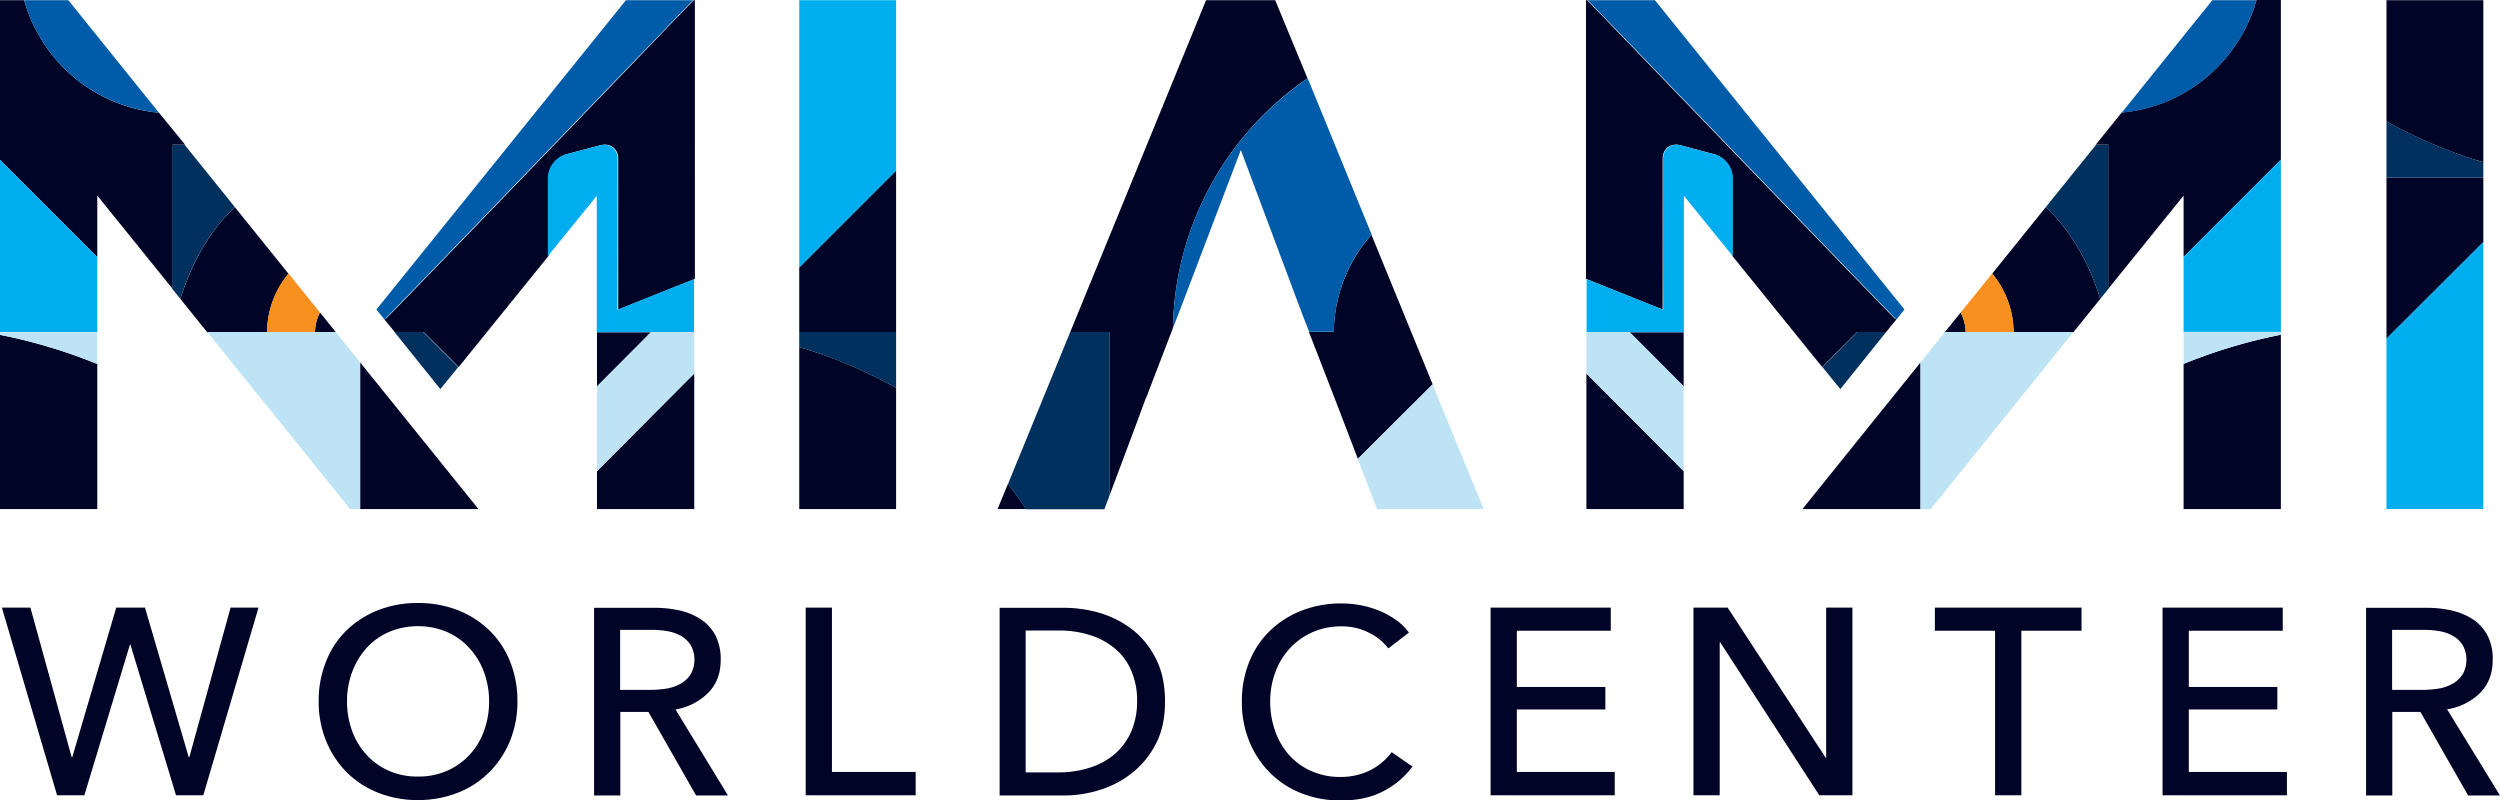 <svg id="Layer_1" data-name="Layer 1" xmlns="http://www.w3.org/2000/svg" viewBox="0 0 1200.2 384.3"><defs><style>.cls-1{fill:#000426;}.cls-2{fill:#00aeef;}.cls-3{fill:#005ba8;}.cls-4{fill:#00305e;}.cls-5{fill:#bde3f5;}.cls-6{fill:#f7901e;}</style></defs><title>miami-worldcenter-logo</title><polygon class="cls-1" points="90.9 363.5 90.6 363.5 69.6 291.7 55.8 291.7 34.7 363.5 34.4 363.5 14.6 291.7 0.9 291.7 27.4 381.8 40.5 381.8 62.4 309.4 62.6 309.4 84.5 381.8 97.6 381.8 124.1 291.7 110.7 291.7 90.9 363.5"/><path class="cls-1" d="M234.8,302.5a45.32,45.32,0,0,0-15.1-9.6,51.86,51.86,0,0,0-19.1-3.4,51,51,0,0,0-19,3.4,46.36,46.36,0,0,0-15.1,9.6,42.74,42.74,0,0,0-9.9,14.9,49.9,49.9,0,0,0-3.6,19.3,49.24,49.24,0,0,0,3.6,19.1,45.61,45.61,0,0,0,9.9,15,44.28,44.28,0,0,0,15.1,9.8,51,51,0,0,0,19,3.5,51.89,51.89,0,0,0,19.1-3.5,43.34,43.34,0,0,0,15.1-9.8,45.86,45.86,0,0,0,10-15,49.6,49.6,0,0,0,3.6-19.1,50.26,50.26,0,0,0-3.6-19.3A43,43,0,0,0,234.8,302.5Zm-2.4,48.3a33.31,33.31,0,0,1-6.9,11.5,32.27,32.27,0,0,1-10.8,7.7,33.82,33.82,0,0,1-14.1,2.8,33.35,33.35,0,0,1-14-2.8,31.87,31.87,0,0,1-10.7-7.7,34.27,34.27,0,0,1-6.9-11.5,40.94,40.94,0,0,1-2.4-14.1,39.81,39.81,0,0,1,2.4-13.9,35.74,35.74,0,0,1,6.8-11.5,31.16,31.16,0,0,1,10.7-7.8,36,36,0,0,1,28.3,0,31.16,31.16,0,0,1,10.7,7.8,34.27,34.27,0,0,1,6.9,11.5,40.22,40.22,0,0,1,2.4,13.9A40.94,40.94,0,0,1,232.4,350.8Z"/><path class="cls-1" d="M339.9,332.7c4.1-4.1,6.1-9.4,6.1-16a25.19,25.19,0,0,0-2.5-11.6,21.35,21.35,0,0,0-6.9-7.7,31.39,31.39,0,0,0-10.2-4.3,54.58,54.58,0,0,0-12.3-1.3H285.2v90.1h12.6V341.8h13.5l22.9,40.1h15.3l-25.2-41.3A28.76,28.76,0,0,0,339.9,332.7Zm-27.7-1.5H297.7V302.4h15.4a39.72,39.72,0,0,1,7.8.7,19.39,19.39,0,0,1,6.4,2.4,13.22,13.22,0,0,1,4.4,4.4,14.45,14.45,0,0,1,0,13.6,13.82,13.82,0,0,1-4.5,4.5,21.23,21.23,0,0,1-6.7,2.5A53.53,53.53,0,0,1,312.2,331.2Z"/><polygon class="cls-1" points="399.4 291.7 386.8 291.7 386.8 381.8 439.6 381.8 439.6 370.6 399.4 370.6 399.4 291.7"/><path class="cls-1" d="M543.7,302.3a48.12,48.12,0,0,0-15.6-8,60.84,60.84,0,0,0-17.3-2.5H479.9v90.1h30.9a57.79,57.79,0,0,0,17.3-2.7,46.86,46.86,0,0,0,15.6-8.3,42.07,42.07,0,0,0,11.3-14c2.9-5.6,4.3-12.3,4.3-20,0-8-1.4-14.8-4.3-20.5A40.54,40.54,0,0,0,543.7,302.3Zm-.6,48.9a31.16,31.16,0,0,1-7.8,10.7,34.06,34.06,0,0,1-12,6.6,48.3,48.3,0,0,1-15.1,2.3H492.4V302.7h15.8a48.78,48.78,0,0,1,15.1,2.2,34.77,34.77,0,0,1,12,6.5,27.65,27.65,0,0,1,7.8,10.6,35.86,35.86,0,0,1,2.8,14.8A37,37,0,0,1,543.1,351.2Z"/><path class="cls-1" d="M657.6,369.9a31.86,31.86,0,0,1-13.9,3.1,33.82,33.82,0,0,1-14.1-2.8,30.91,30.91,0,0,1-10.7-7.7,33.81,33.81,0,0,1-6.7-11.5,41.51,41.51,0,0,1-2.4-14.2,39.81,39.81,0,0,1,2.4-13.9,34.27,34.27,0,0,1,6.9-11.5,32.54,32.54,0,0,1,10.8-7.8,34,34,0,0,1,14.2-2.9,28.56,28.56,0,0,1,13,3,25.64,25.64,0,0,1,9.4,7.6l9.9-7.6a26.74,26.74,0,0,0-6.1-6,40.19,40.19,0,0,0-7.9-4.4,46.67,46.67,0,0,0-9-2.7,48.84,48.84,0,0,0-9.3-.9,51.86,51.86,0,0,0-19.1,3.4,45.77,45.77,0,0,0-15.2,9.6,43,43,0,0,0-10,14.9,49.9,49.9,0,0,0-3.6,19.3,49.24,49.24,0,0,0,3.6,19.1,45.61,45.61,0,0,0,9.9,15,43.86,43.86,0,0,0,15,9.8,51,51,0,0,0,19,3.5c8,0,14.8-1.5,20.5-4.5A40,40,0,0,0,678.1,368l-10-6.9A29.66,29.66,0,0,1,657.6,369.9Z"/><polygon class="cls-1" points="728.2 340.6 770.7 340.6 770.7 329.8 728.2 329.8 728.2 302.8 773.3 302.8 773.3 291.7 715.6 291.7 715.6 381.8 775.2 381.8 775.2 370.6 728.2 370.6 728.2 340.6"/><polygon class="cls-1" points="876.7 363.8 876.5 363.8 829.4 291.7 813 291.7 813 381.8 825.6 381.8 825.6 308.3 825.8 308.3 873.4 381.8 889.3 381.8 889.3 291.7 876.7 291.7 876.7 363.8"/><polygon class="cls-1" points="928.9 302.8 957.8 302.8 957.8 381.8 970.4 381.8 970.4 302.8 999.3 302.8 999.3 291.7 928.9 291.7 928.9 302.8"/><polygon class="cls-1" points="1050.8 340.6 1093.3 340.6 1093.3 329.8 1050.8 329.8 1050.8 302.8 1095.9 302.8 1095.9 291.7 1038.2 291.7 1038.2 381.8 1097.9 381.8 1097.9 370.6 1050.8 370.6 1050.8 340.6"/><path class="cls-1" d="M1174.8,340.5a28.58,28.58,0,0,0,15.8-7.8c4.1-4.1,6.1-9.4,6.1-16a24,24,0,0,0-2.5-11.6,21.34,21.34,0,0,0-6.9-7.7,31.39,31.39,0,0,0-10.2-4.3,54.58,54.58,0,0,0-12.3-1.3h-28.9v90.1h12.6V341.8H1162l22.9,40.1h15.3Zm-11.9-9.3h-14.5V302.4h15.4a39.72,39.72,0,0,1,7.8.7,19.39,19.39,0,0,1,6.4,2.4,13.22,13.22,0,0,1,4.4,4.4,14.45,14.45,0,0,1,0,13.6,13.82,13.82,0,0,1-4.5,4.5,21.23,21.23,0,0,1-6.7,2.5A54.62,54.62,0,0,1,1162.9,331.2Z"/><path class="cls-1" d="M0,244.4H46.7V174.7A255.08,255.08,0,0,0,0,160.7Z"/><polygon class="cls-1" points="286.6 244.4 333.3 244.4 333.3 179.3 286.6 226.2 286.6 244.4"/><path class="cls-1" d="M579,.1,513.8,159.4h19v78.1l13.1-35,4.2-11.4h.1l12.9-33.6A148.41,148.41,0,0,1,627.7,37.6L612.2.1Z"/><path class="cls-1" d="M161.2,159.4l-7.6-9.4a22.58,22.58,0,0,0-2.4,9.4Z"/><polygon class="cls-1" points="229.7 244.4 172.9 174 172.9 244.4 229.7 244.4"/><path class="cls-1" d="M628.4,159.4l12.3,31.7,11.2,29.2,35.9-35.8-29.4-71.8a72.19,72.19,0,0,0-18.1,46.7H628.4Z"/><path class="cls-1" d="M478.9,244.4h13.7c-2.7-4.1-5.6-8.1-8.7-12.1Z"/><path class="cls-1" d="M184.6,153.4l4.9,6h13.9c5.3,5.3,11.2,11.1,16.8,16.8l43.1-53.3V85.1a12.09,12.09,0,0,1,8.5-11l16.5-4.4c4.7-1.2,8.5,1.7,8.5,6.5v72.4l36.8-14.7V.1H333C290,44.8,191.9,146.5,185.4,152.9A2.13,2.13,0,0,0,184.6,153.4Z"/><polygon class="cls-1" points="383.7 159.4 430.2 159.4 430.2 81.9 383.7 128.4 383.7 159.4"/><path class="cls-1" d="M383.7,244.4h46.5V186.2a230,230,0,0,0-46.5-19.6Z"/><path class="cls-1" d="M46.7,93.9l36.2,44.8V69.5h6L76.3,54.1A74,74,0,0,1,30.6,32.6,74.94,74.94,0,0,1,11.6.1H0V76.7l46.7,46.7Z"/><path class="cls-1" d="M286.6,159.5v26c11.3-11.3,16.7-16.7,25.9-26Z"/><path class="cls-1" d="M86.6,143.5l12.9,16h28.7a44.86,44.86,0,0,1,10.3-28.1L112.8,99.5a2.65,2.65,0,0,1-.6.5C100.4,111.1,91.8,126.9,86.6,143.5Z"/><path class="cls-2" d="M296.5,76.3c0-4.8-3.8-7.7-8.5-6.5l-16.5,4.4a12.09,12.09,0,0,0-8.5,11V123l23.5-29v65.5h46.7V134l-36.8,14.7C296.5,147.8,296.5,76.3,296.5,76.3Z"/><path class="cls-3" d="M180.7,148.6l3.9,4.8c.2-.2.4-.3.5-.5C191.5,146.5,289.6,44.7,332.7.1H300.5Z"/><path class="cls-4" d="M189.4,159.4l22,27.4,8.6-10.6c-5.6-5.6-11.5-11.4-16.8-16.8Z"/><path class="cls-5" d="M286.6,185.5v40.7l46.7-46.9V159.5H312.5C303.3,168.7,297.9,174.1,286.6,185.5Z"/><polygon class="cls-2" points="46.7 123.4 0 76.7 0 159.4 46.7 159.4 46.7 123.4"/><path class="cls-5" d="M0,159.4v1.4a255.08,255.08,0,0,1,46.7,14V159.5H0Z"/><path class="cls-3" d="M76.3,54.1,32.8.1H11.6a74.53,74.53,0,0,0,19,32.5A74.53,74.53,0,0,0,76.3,54.1Z"/><path class="cls-6" d="M151.2,159.4a22.2,22.2,0,0,1,2.4-9.4l-15.1-18.7a44.29,44.29,0,0,0-10.3,28.1Z"/><polygon class="cls-5" points="161.2 159.4 151.2 159.4 128.2 159.4 99.5 159.4 168.1 244.4 172.9 244.4 172.9 174 161.2 159.4"/><path class="cls-4" d="M82.8,138.8l3.8,4.7c5.1-16.6,13.8-32.4,25.6-43.5a2.65,2.65,0,0,1,.6-.5L88.7,69.6h-6v69.2Z"/><polygon class="cls-2" points="383.7 128.4 430.2 81.9 430.2 0.1 383.7 0.1 383.7 128.4"/><path class="cls-3" d="M563.1,157.5l2.7-6.9L595.7,72l29.4,78.6,3.4,8.7h11.9a71.15,71.15,0,0,1,18.1-46.7l-30.7-75a153.46,153.46,0,0,0-20.9,17.3A147.89,147.89,0,0,0,563.1,157.5Z"/><path class="cls-4" d="M383.7,166.6a238.41,238.41,0,0,1,46.5,19.6V159.3H383.7Z"/><path class="cls-4" d="M513.8,159.4l-29.9,73c3.1,4,6,8,8.7,12.1h37.6l2.6-7V159.4Z"/><polygon class="cls-5" points="661.1 244.4 712.3 244.4 687.7 184.5 651.8 220.3 661.1 244.4"/><polygon class="cls-1" points="1192.2 85.2 1145.7 85.2 1145.7 162.6 1192.2 116.2 1192.2 85.2"/><path class="cls-1" d="M1192.2.1h-46.5V58.3a230,230,0,0,0,46.5,19.6Z"/><polygon class="cls-2" points="1192.2 116.2 1145.7 162.6 1145.7 244.4 1192.2 244.4 1192.2 116.2"/><path class="cls-4" d="M1192.2,77.9a238.41,238.41,0,0,1-46.5-19.6V85.2h46.5Z"/><path class="cls-1" d="M1095,244.4h-46.7V174.7a255.08,255.08,0,0,1,46.7-14Z"/><polygon class="cls-1" points="808.3 244.4 761.6 244.4 761.6 179.3 808.3 226.2 808.3 244.4"/><path class="cls-1" d="M933.7,159.4l7.6-9.4a22.57,22.57,0,0,1,2.4,9.4Z"/><polygon class="cls-1" points="865.3 244.4 922 174 922 244.4 865.3 244.4"/><path class="cls-1" d="M910.4,153.4l-4.9,6H891.6c-5.3,5.3-11.2,11.1-16.8,16.8l-43.1-53.3V85.1a12.09,12.09,0,0,0-8.5-11l-16.5-4.4c-4.7-1.2-8.5,1.7-8.5,6.5v72.4l-36.8-14.7V.1h.6c43,44.7,141.1,146.4,147.6,152.8C910,153.1,910.2,153.3,910.4,153.4Z"/><path class="cls-1" d="M1048.3,93.9l-36.2,44.8V69.5h-6L1018.6,54a74,74,0,0,0,45.7-21.5,74.94,74.94,0,0,0,19-32.5H1095V76.6l-46.7,46.7Z"/><path class="cls-1" d="M808.3,159.5v26c-11.3-11.3-16.7-16.7-25.9-26Z"/><path class="cls-1" d="M1008.3,143.5l-12.9,16H966.7a44.86,44.86,0,0,0-10.3-28.1l25.7-31.9a2.65,2.65,0,0,0,.6.5C994.5,111.1,1003.2,126.9,1008.3,143.5Z"/><path class="cls-2" d="M798.4,76.3c0-4.8,3.8-7.7,8.5-6.5l16.5,4.4a12.09,12.09,0,0,1,8.5,11V123L808.4,94v65.5H761.7V134l36.8,14.7C798.4,147.8,798.4,76.3,798.4,76.3Z"/><path class="cls-3" d="M914.3,148.6l-3.9,4.8c-.2-.2-.4-.3-.5-.5C903.5,146.5,805.4,44.7,762.3.1h32.2Z"/><path class="cls-4" d="M905.5,159.4l-22,27.4-8.6-10.6c5.6-5.6,11.5-11.4,16.8-16.8Z"/><path class="cls-5" d="M808.3,185.5v40.7l-46.7-46.9V159.5h20.8C791.7,168.7,797,174.1,808.3,185.5Z"/><polygon class="cls-2" points="1048.3 123.4 1095 76.7 1095 159.4 1048.3 159.4 1048.3 123.4"/><path class="cls-5" d="M1048.3,159.4v15.3a255.08,255.08,0,0,1,46.7-14v-1.4h-46.7Z"/><path class="cls-3" d="M1018.6,54.1l43.5-54h21.2a74.53,74.53,0,0,1-19,32.5A74,74,0,0,1,1018.6,54.1Z"/><path class="cls-6" d="M943.7,159.4a22.2,22.2,0,0,0-2.4-9.4l15.1-18.7a44.29,44.29,0,0,1,10.3,28.1Z"/><polygon class="cls-5" points="966.7 159.4 943.7 159.4 933.7 159.4 922 174 922 244.4 926.9 244.4 995.4 159.4 966.7 159.4"/><path class="cls-4" d="M1012.1,138.8l-3.8,4.7c-5.1-16.6-13.8-32.4-25.6-43.5a2.65,2.65,0,0,0-.6-.5l24.1-29.9h6v69.2Z"/></svg>